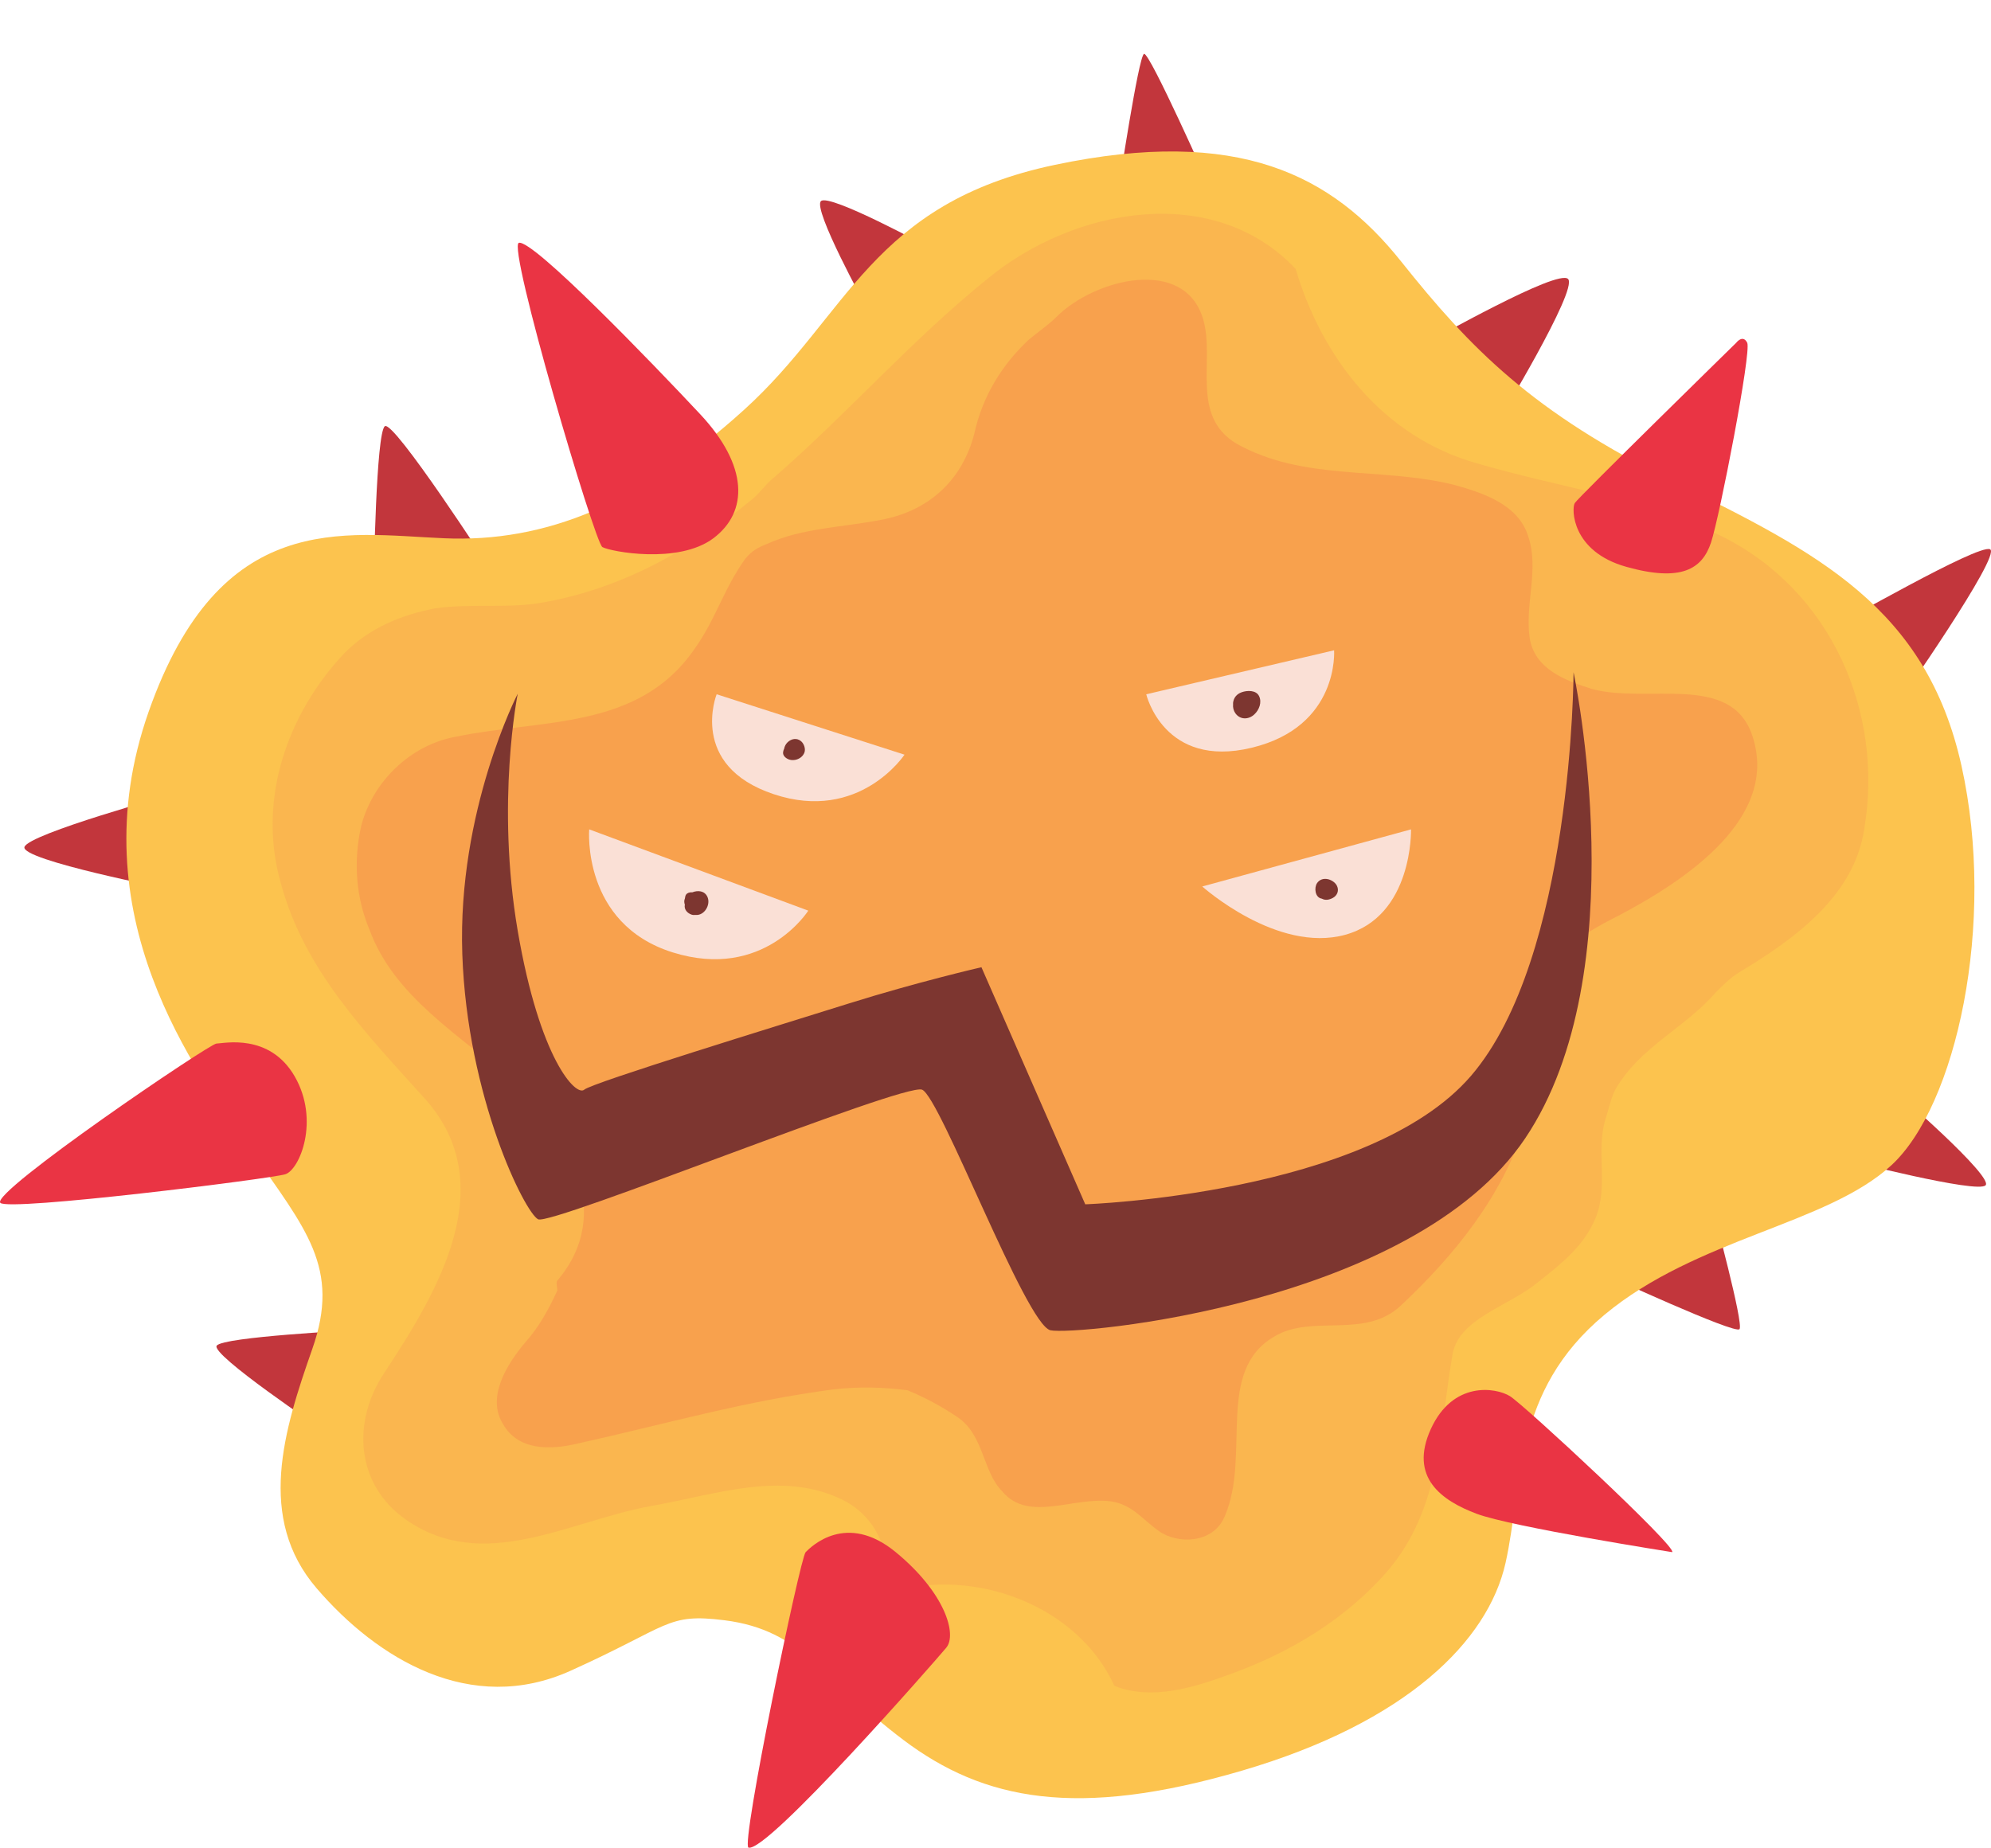 <?xml version="1.0" encoding="UTF-8" standalone="no"?><!-- Generator: Gravit.io -->
<svg xmlns="http://www.w3.org/2000/svg"
     style="isolation:isolate" viewBox="1698.687 899.759 628.407 583.328" width="628.407pt" height="583.328pt"><g><path d=" M 1972.04 996.525 C 1972.04 996.525 1955.05 965.662 1957.82 963.235 C 1960.59 960.807 1991.8 977.799 1991.8 977.799 L 1972.04 996.525 Z " fill="rgb(194,54,60)"/><path d=" M 2051.8 959.073 C 2051.8 959.073 2058.04 917.46 2059.77 916.767 C 2061.5 916.074 2080.58 959.073 2080.58 959.073 L 2051.8 959.073 Z " fill="rgb(194,54,60)"/><path d=" M 2149.24 1007.62 C 2150.63 1007.27 2190.51 984.388 2193.63 987.855 C 2196.75 991.323 2171.43 1032.94 2171.43 1032.94 L 2149.24 1007.62 Z " fill="rgb(194,54,60)"/><path d=" M 2277.2 1097.44 C 2278.93 1097.09 2322.97 1071.43 2326.79 1073.16 C 2330.6 1074.9 2297.31 1122.4 2297.31 1122.4 L 2277.2 1097.44 Z " fill="rgb(194,54,60)"/><path d=" M 2295.92 1243.77 C 2296.96 1244.12 2327.83 1271.17 2325.4 1273.94 C 2322.97 1276.72 2281.36 1265.97 2281.36 1265.97 L 2295.92 1243.77 Z " fill="rgb(194,54,60)"/><path d=" M 2239.4 1281.92 C 2239.4 1281.92 2249.11 1317.64 2247.72 1319.37 C 2246.34 1321.1 2205.07 1302.03 2205.07 1302.03 L 2239.4 1281.92 Z " fill="rgb(194,54,60)"/><path d=" M 1800.73 1351.27 C 1800.73 1351.27 1765.01 1327.35 1767.09 1324.57 C 1769.18 1321.8 1810.44 1319.72 1810.44 1319.72 L 1800.73 1351.27 Z " fill="rgb(194,54,60)"/><path d=" M 1753.22 1180.66 C 1753.22 1180.66 1705.02 1171.3 1706.41 1167.14 C 1707.8 1162.98 1753.22 1150.49 1753.22 1150.49 L 1753.22 1180.66 Z " fill="rgb(194,54,60)"/><path d=" M 1816.68 1082.18 C 1816.68 1082.18 1817.38 1036.4 1820.15 1034.32 C 1822.93 1032.24 1853.44 1079.4 1853.44 1079.4 L 1816.68 1082.18 Z " fill="rgb(194,54,60)"/><path d=" M 1927.3 1411.27 C 1908.99 1408.98 1910.31 1413 1878.76 1427.22 C 1847.2 1441.44 1817.72 1423.4 1798.65 1401.21 C 1779.58 1379.02 1788.25 1351.27 1797.26 1325.61 C 1806.28 1299.95 1795.18 1287.81 1777.84 1262.85 C 1760.51 1237.88 1723.05 1188.64 1745.59 1124.48 C 1768.14 1060.33 1806.97 1068.31 1838.88 1069.69 C 1870.78 1071.08 1900.6 1058.94 1933.55 1029.12 C 1966.49 999.3 1973.77 963.928 2031.68 951.791 C 2089.59 939.655 2119.07 954.913 2140.92 982.307 C 2162.76 1009.7 2182.18 1029.82 2227.26 1052.01 C 2272.34 1074.2 2306.67 1091.54 2317.77 1141.48 C 2328.87 1191.41 2316.04 1248.98 2295.58 1267.7 C 2275.12 1286.43 2234.2 1290.59 2205.07 1314.86 C 2175.94 1339.14 2179.41 1368.61 2173.86 1393.23 C 2168.31 1417.85 2142.65 1443.52 2090.63 1458.77 C 2038.62 1474.03 2009.14 1468.14 1983.83 1449.06 C 1958.51 1429.99 1952.27 1414.39 1927.3 1411.27 Z " fill="rgb(252,195,78)"/><path d=" M 2241.83 1068.92 C 2217.38 1056.96 2191.37 1053.84 2164.84 1046.03 C 2135.2 1037.71 2115.95 1012.74 2107.63 984.656 C 2081.62 957.087 2037.41 965.41 2010.36 987.777 C 1985.91 1007.54 1966.66 1029.91 1942.74 1050.72 C 1940.14 1052.8 1938.58 1055.4 1935.97 1057.48 C 1915.69 1074.12 1893.84 1086.09 1868.35 1090.25 C 1857.43 1091.81 1847.03 1090.25 1836.1 1091.81 C 1825.18 1093.89 1815.3 1098.05 1807.49 1105.85 C 1789.29 1125.1 1779.93 1152.15 1787.21 1178.16 C 1794.49 1205.72 1813.74 1225.49 1832.98 1246.82 C 1856.91 1273.86 1837.14 1307.15 1819.98 1333.16 C 1809.58 1348.77 1811.13 1368.53 1826.74 1379.46 C 1851.19 1396.62 1878.24 1379.98 1903.72 1375.3 C 1924.53 1371.65 1945.34 1363.85 1964.58 1373.22 C 1976.05 1378.95 1979.45 1390.48 1979.88 1402.48 C 2006.12 1394.41 2038.89 1406.56 2050.41 1431.99 C 2062.37 1436.68 2075.38 1432.51 2086.82 1428.35 C 2105.55 1421.59 2123.23 1411.19 2136.76 1395.58 C 2153.4 1375.82 2152.88 1352.41 2157.04 1327.96 C 2158.6 1316 2174.73 1312.36 2184.09 1304.55 C 2191.37 1298.83 2198.66 1293.11 2202.3 1284.27 C 2206.46 1273.86 2202.3 1263.46 2205.42 1253.06 C 2206.46 1249.94 2206.98 1246.82 2208.54 1243.7 C 2216.34 1230.17 2230.38 1224.45 2240.27 1213.01 C 2242.35 1210.93 2244.95 1208.32 2247.55 1206.76 C 2265.75 1195.84 2283.96 1182.32 2287.08 1161.51 C 2293.32 1124.58 2276.68 1086.09 2241.83 1068.92 Z " fill="rgb(250,182,79)"/><path d=" M 2251.71 1131.86 C 2244.95 1112.1 2218.94 1121.98 2201.25 1117.3 C 2192.93 1114.7 2183.05 1111.06 2181.49 1101.17 C 2179.93 1090.25 2184.61 1079.33 2180.97 1068.92 C 2177.85 1059.04 2166.92 1055.4 2157.56 1052.8 C 2134.16 1047.08 2110.23 1051.76 2088.9 1039.79 C 2074.34 1030.95 2082.14 1013.78 2078.5 1000.78 C 2072.78 980.495 2044.17 987.777 2032.2 999.741 C 2029.6 1002.34 2026.48 1004.42 2023.36 1007.02 C 2015.04 1014.83 2008.8 1024.71 2006.2 1036.67 C 2002.55 1050.72 1992.67 1060.6 1977.59 1063.72 C 1964.58 1066.32 1952.1 1066.32 1940.66 1071.52 C 1938.05 1072.56 1935.97 1073.6 1933.89 1076.2 C 1927.13 1085.57 1924.53 1095.45 1917.77 1104.81 C 1900.08 1130.3 1869.91 1126.66 1842.34 1132.38 C 1828.3 1134.98 1816.34 1146.43 1812.7 1160.47 C 1810.1 1171.91 1811.13 1183.36 1815.3 1193.24 C 1823.1 1214.57 1843.91 1226.53 1861.07 1241.61 C 1878.24 1257.22 1892.8 1282.71 1874.6 1304.03 C 1874.07 1304.55 1874.6 1306.11 1874.6 1307.15 C 1871.99 1312.88 1868.87 1318.6 1864.71 1323.28 C 1858.47 1330.56 1852.23 1340.97 1857.43 1349.29 C 1862.11 1357.61 1871.99 1357.61 1880.84 1355.53 C 1908.93 1349.29 1933.89 1342.01 1961.98 1338.36 C 1969.86 1337.49 1977.55 1337.68 1985.11 1338.66 C 1990.53 1340.9 1995.83 1343.71 2000.99 1347.21 C 2009.32 1352.93 2008.8 1364.37 2015.04 1370.61 C 2023.36 1380.5 2037.41 1372.18 2049.37 1373.74 C 2056.13 1374.77 2059.25 1379.46 2064.45 1383.1 C 2070.17 1387.26 2081.62 1387.26 2085.26 1378.42 C 2093.58 1359.17 2082.14 1332.64 2100.86 1321.72 C 2112.83 1314.44 2129.47 1322.76 2140.92 1311.84 C 2158.08 1295.71 2172.65 1277.51 2179.93 1255.14 C 2184.09 1241.61 2177.33 1227.05 2182.01 1214.05 C 2186.69 1202.08 2197.61 1194.8 2209.06 1189.08 C 2230.9 1177.64 2260.55 1157.87 2251.71 1131.86 Z " fill="rgb(248,161,77)"/><path d=" M 1698.78 1279.49 C 1695.81 1276.1 1764.84 1229.21 1767.01 1229.21 C 1769.18 1229.21 1783.74 1225.74 1791.72 1239.61 C 1799.69 1253.48 1793.26 1269.06 1788.72 1270.48 C 1784.19 1271.89 1701.21 1282.27 1698.78 1279.49 Z " fill="rgb(234,52,68)"/><path d=" M 1862.46 976.413 C 1858.68 977.285 1886.38 1071.08 1888.81 1072.47 C 1891.24 1073.86 1912.74 1078.02 1923.84 1069.69 C 1934.93 1061.37 1934.93 1046.81 1919.67 1030.51 C 1904.42 1014.21 1866.97 975.373 1862.46 976.413 Z " fill="rgb(234,52,68)"/><path d=" M 2246.68 1007.97 C 2246.68 1007.97 2196.75 1056.86 2195.71 1058.6 C 2194.67 1060.33 2194.67 1073.86 2212 1078.71 C 2229.34 1083.57 2235.93 1079.4 2238.71 1071.08 C 2241.48 1062.76 2251.54 1010.74 2250.15 1007.97 C 2248.76 1005.2 2246.68 1007.97 2246.68 1007.97 Z " fill="rgb(234,52,68)"/><path d=" M 2226.46 1389.77 C 2228.3 1388.38 2179.76 1343.3 2175.25 1340.52 C 2170.74 1337.75 2157.22 1335.67 2150.28 1350.93 C 2143.34 1366.19 2153.7 1373.51 2164.79 1377.67 C 2175.89 1381.83 2226.46 1389.77 2226.46 1389.77 Z " fill="rgb(234,52,68)"/><path d=" M 1934.93 1483.05 C 1932.4 1482.3 1951.23 1391.5 1952.97 1389.77 C 1954.7 1388.03 1965.8 1376.94 1981.4 1389.77 C 1997.01 1402.6 2000.82 1415.77 1997.35 1419.94 C 1993.88 1424.1 1940.83 1484.78 1934.93 1483.05 Z " fill="rgb(234,52,68)"/><path d=" M 1862.1 1118.76 C 1862.1 1118.76 1855.16 1153.09 1862.1 1193.67 C 1869.05 1234.24 1880.49 1246.03 1883.09 1243.77 C 1885.69 1241.52 1945.07 1223.31 1966.62 1216.55 C 1988.16 1209.79 2008.45 1205.11 2008.45 1205.11 L 2041.22 1279.96 C 2041.22 1279.96 2130.69 1276.89 2162.94 1239.44 C 2195.19 1201.99 2195.34 1112 2195.34 1112 C 2195.34 1112 2215.47 1206.43 2180.1 1259.09 C 2144.73 1311.74 2037.95 1321.45 2030.22 1319.72 C 2022.49 1317.98 1995.45 1246.03 1989.72 1243.77 C 1984 1241.52 1872.69 1286.77 1868.53 1284.69 C 1864.37 1282.61 1846.16 1246.2 1844.6 1200.95 C 1843.04 1155.69 1862.1 1118.76 1862.1 1118.76 Z " fill="rgb(125,54,48)"/><path d=" M 1924.88 1118.94 L 1984.17 1138.01 C 1984.17 1138.01 1969.96 1159.51 1942.91 1150.49 C 1915.86 1141.48 1924.88 1118.94 1924.88 1118.94 Z " fill="rgb(250,224,214)"/><path d=" M 1884.65 1161.59 L 1953.8 1187.25 C 1953.8 1187.25 1939.79 1209.44 1911.01 1200.43 C 1882.22 1191.41 1884.65 1161.59 1884.65 1161.59 Z " fill="rgb(250,224,214)"/><path d=" M 2060.47 1118.94 L 2119.76 1105.06 C 2119.76 1105.06 2121.5 1129.12 2093.76 1135.82 C 2066.01 1142.52 2060.47 1118.94 2060.47 1118.94 Z " fill="rgb(250,224,214)"/><path d=" M 2078.15 1179.62 L 2144.04 1161.59 C 2144.04 1161.59 2144.73 1188.98 2123.23 1194.88 C 2101.73 1200.77 2078.15 1179.62 2078.15 1179.62 Z " fill="rgb(250,224,214)"/><path d=" M 1951.5 1133.74 C 1950.16 1132.62 1948.41 1132.97 1947.24 1134.13 C 1946.7 1134.66 1946.32 1135.37 1946.19 1136.11 C 1946.02 1136.46 1945.9 1136.83 1945.85 1137.21 C 1945.71 1138.34 1946.71 1139.15 1947.64 1139.5 C 1948.13 1139.68 1948.65 1139.75 1949.16 1139.71 C 1949.33 1139.71 1949.5 1139.69 1949.67 1139.65 C 1950.96 1139.41 1952.13 1138.56 1952.58 1137.34 C 1953.02 1136.15 1952.44 1134.52 1951.5 1133.74 Z " fill="rgb(125,54,48)"/><path d=" M 1921.94 1182.84 C 1921.04 1180.95 1918.94 1180.77 1917.19 1181.47 C 1916.98 1181.46 1916.77 1181.45 1916.55 1181.48 C 1915.82 1181.57 1915.23 1181.91 1915 1182.66 C 1914.93 1182.91 1914.88 1183.17 1914.85 1183.43 C 1914.58 1184.04 1914.61 1184.74 1914.84 1185.36 C 1914.52 1186.83 1915.6 1188.04 1916.95 1188.5 C 1917.36 1188.64 1917.79 1188.66 1918.2 1188.6 C 1921.02 1188.9 1923.12 1185.31 1921.94 1182.84 Z " fill="rgb(125,54,48)"/><path d=" M 2096.06 1119.48 C 2095.1 1117.58 2092.31 1117.69 2090.62 1118.29 C 2089.02 1118.86 2088.06 1120.01 2087.87 1121.66 C 2087.85 1121.81 2087.86 1121.96 2087.88 1122.1 C 2087.77 1123.08 2088.03 1124.13 2088.58 1124.91 C 2090.09 1127.05 2092.77 1126.99 2094.58 1125.3 C 2096.12 1123.88 2097.05 1121.45 2096.06 1119.48 Z " fill="rgb(125,54,48)"/><path d=" M 2120.68 1179.46 C 2120.19 1178.39 2119.02 1177.64 2117.92 1177.34 C 2117.85 1177.32 2117.78 1177.31 2117.72 1177.3 C 2117.71 1177.3 2117.71 1177.3 2117.71 1177.3 C 2117.71 1177.3 2117.7 1177.3 2117.7 1177.3 C 2116.4 1177.02 2115.09 1177.46 2114.35 1178.61 C 2113.42 1180.09 2113.76 1183.03 2115.75 1183.44 C 2115.79 1183.45 2115.83 1183.45 2115.87 1183.45 C 2115.89 1183.46 2115.91 1183.48 2115.94 1183.49 C 2117.06 1184.09 2118.28 1183.81 2119.35 1183.24 C 2120.77 1182.48 2121.37 1180.92 2120.68 1179.46 Z " fill="rgb(125,54,48)"/></g></svg>
